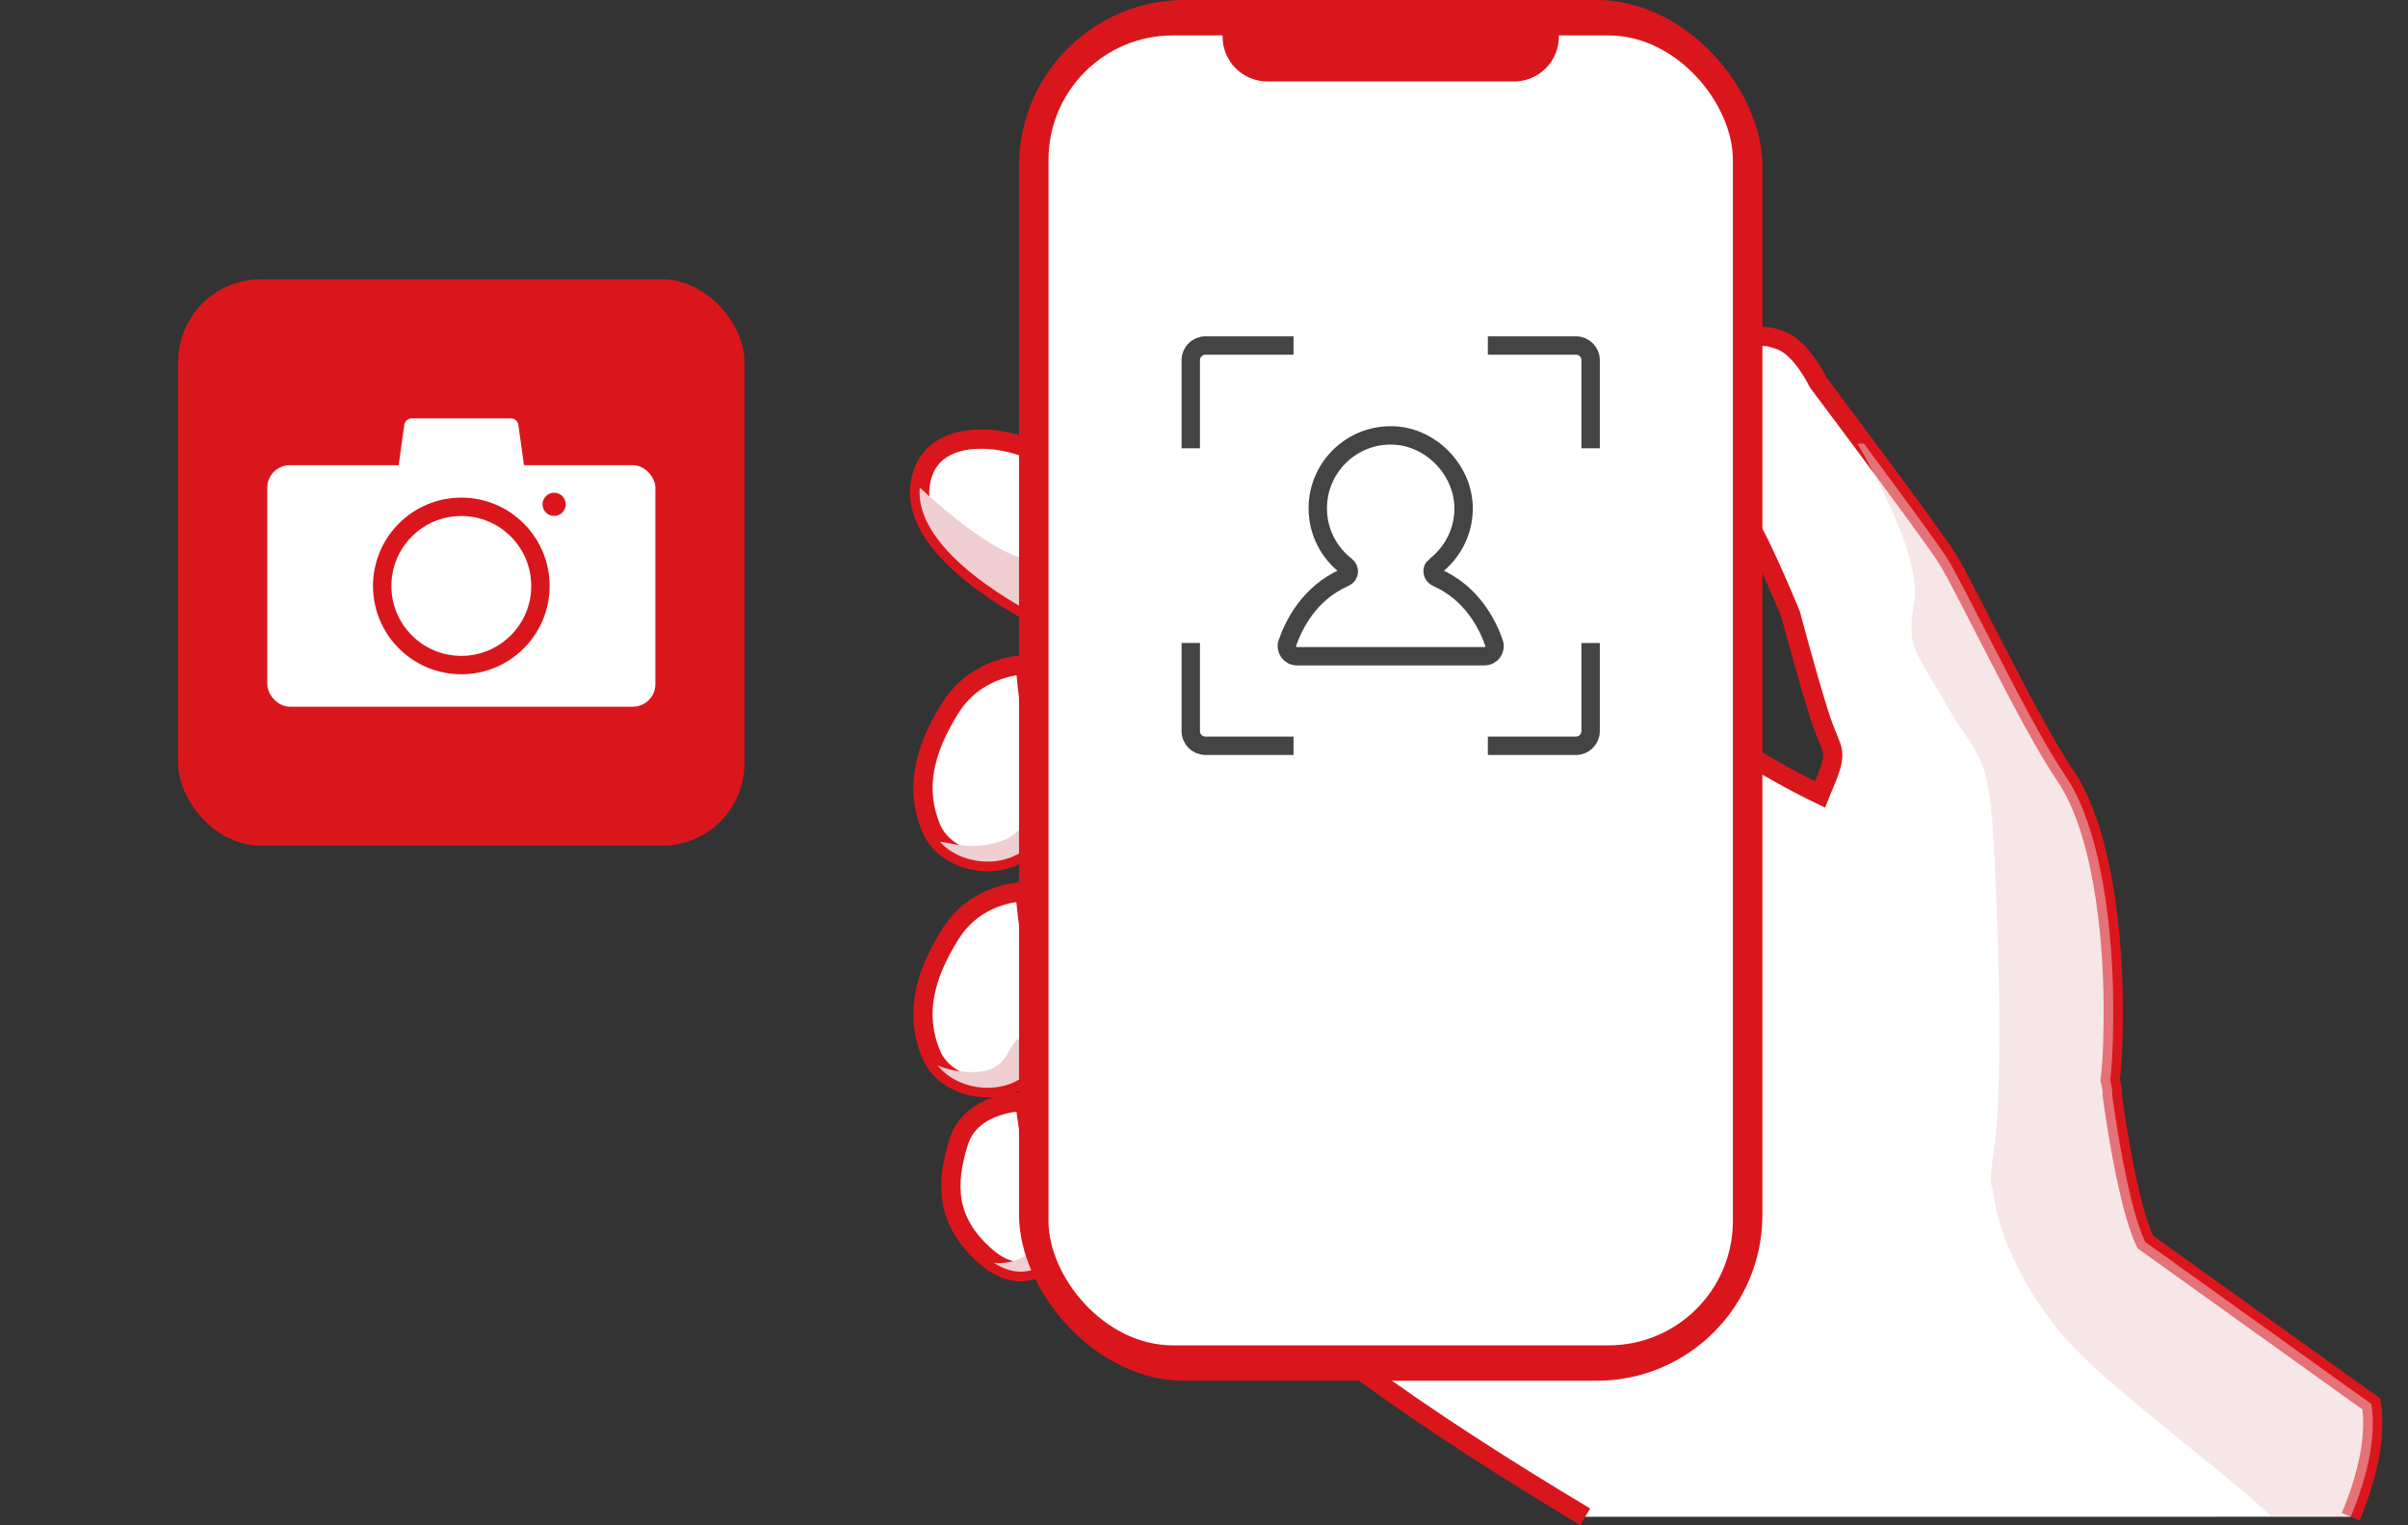 <?xml version="1.0" encoding="UTF-8"?>
<svg xmlns="http://www.w3.org/2000/svg" viewBox="0 0 131 82.95">
  <rect x="0" y="0" width="131" height="82.95" fill="#333333" stroke="none"/>
  <g style="isolation: isolate;">
    <g id="_レイヤー_2" data-name="レイヤー 2">
      <g id="_レイヤー_5" data-name="レイヤー 5">
        <rect y=".5" width="131" height="82" style="fill: none;"/>
        <g>
          <path d="M57.036,31.796c-.042,.505-.084,.945-.117,1.274-.001,.001-.001,.002-.001,.003-.038,.394-.065,.629-.065,.629,0,0-.037-.017-.106-.051-.888-.437-7.032-3.59-6.705-7.128,.002-.021,.003-.042,.006-.063,.436-3.839,5.933-2.53,6.806-1.483,.592,.71,.38,4.473,.183,6.819Z" style="fill: #fff; stroke: #da161d; stroke-miterlimit: 10; stroke-width: 1.048px;"/>
          <path d="M56.919,33.07c-.001,.001-.001,.002-.001,.003-.058,.233-.125,.434-.172,.578-.888-.437-7.032-3.59-6.705-7.128,.977,.908,3.822,3.435,5.677,3.864,.91,.21,1.244,.785,1.318,1.41,.052,.436-.023,.896-.117,1.274Z" style="fill: #efced1; mix-blend-mode: multiply;"/>
          <path d="M56.329,45.568c-1.136,1.742-3.914,1.643-5.198,.218-.196-.216-.358-.465-.473-.742-.873-2.094-.436-4.188,1.047-6.544,1.483-2.356,4.075-2.339,4.075-2.339,0,0,.201,2.688,.462,2.95,.133,.133,.491,1.278,.64,2.637,.143,1.317,.091,2.832-.553,3.82Z" style="fill: #fff; stroke: #da161d; stroke-miterlimit: 10; stroke-width: 1.048px;"/>
          <path d="M56.329,57.871c-1.17,1.795-4.085,1.635-5.312,.085h-.001c-.145-.183-.266-.387-.359-.608-.873-2.094-.436-4.188,1.047-6.544,1.483-2.356,4.06-2.3,4.06-2.3,0,0,.215,2.649,.477,2.911,.154,.154,.614,1.68,.694,3.316,.056,1.133-.071,2.32-.606,3.141Z" style="fill: #fff; stroke: #da161d; stroke-miterlimit: 10; stroke-width: 1.048px;"/>
          <path d="M57.987,67.032c-.243,1.3-1.926,2.979-3.917,1.653-.147-.099-.296-.212-.445-.344-2.181-1.919-2.181-3.926-1.483-6.195s3.624-2.237,3.624-2.237c0,0,.215,2.586,.739,3.022,.326,.272,.923,1.255,1.263,2.295,.207,.629,.319,1.28,.22,1.806Z" style="fill: #fff; stroke: #da161d; stroke-miterlimit: 10; stroke-width: 1.048px;"/>
          <path d="M56.329,57.871c-1.17,1.795-4.085,1.635-5.312,.085,.497,.209,1.197,.392,2.084,.352,1.919-.087,1.658-1.658,2.443-1.832,.424-.094,.975-.899,1.392-1.745,.056,1.133-.071,2.32-.606,3.141Z" style="fill: #efced1; mix-blend-mode: multiply;"/>
          <path d="M56.329,45.568c-1.136,1.742-3.914,1.643-5.198,.218,.663,.059,1.817,.514,3.366-.044,1.872-.674,2.301-3.271,2.385-3.994,.143,1.317,.091,2.832-.553,3.82Z" style="fill: #efced1; mix-blend-mode: multiply;"/>
          <path d="M57.987,67.032c-.243,1.3-1.926,2.979-3.917,1.653,.61,.058,1.351-.039,1.998-.606,1.396-1.222,.349-2.181,1.134-2.53,.223-.1,.411-.205,.565-.323,.207,.629,.319,1.28,.22,1.806Z" style="fill: #efced1; mix-blend-mode: multiply;"/>
          <path d="M127.883,82.5c.921-2.223,1.395-4.33,1.125-6.132l-12.302-8.812c-.287-.599-.552-1.47-.785-2.42-.617-2.514-1.012-5.575-1.012-5.575,.016-.216-.024-.489-.115-.81,.106-.762,.147-1.727,.167-2.974,.087-5.235-.698-10.819-2.618-13.611-1.92-2.792-5.497-10.383-6.457-11.866-.544-.841-2.716-3.788-4.494-6.18-1.358-1.826-2.486-3.33-2.486-3.33,0,0-.872-1.832-2.007-2.269-1.134-.436-2.53-.698-2.879,3.752-.349,4.45,.785,5.41,1.745,7.416,.96,2.007,1.658,3.752,1.658,3.752,0,0,.873,3.315,1.57,5.497,.698,2.181,1.134,1.658,.087,4.101-.023,.055-.047,.113-.071,.173-5.644-2.706-14.737-9.269-17.467-11.777-3.228-2.967-7.765-2.879-12.215-.785-4.45,2.094-8.376,27.833-3.577,36.035,2.611,4.463,12.246,10.886,20.491,15.817" style="fill: #fff; stroke: #da161d; stroke-miterlimit: 10; stroke-width: 1.048px;"/>
          <path d="M129.009,76.368l-12.302-8.812c-.017-.036-.035-.074-.052-.112-.004-.008-.008-.017-.011-.026-.013-.03-.027-.061-.04-.092-.005-.011-.009-.022-.014-.033-.013-.03-.025-.06-.037-.09-.005-.012-.01-.025-.015-.037-.012-.03-.024-.06-.036-.091-.005-.014-.01-.027-.016-.041-.012-.03-.023-.061-.034-.092-.005-.015-.011-.029-.016-.044-.011-.031-.022-.063-.034-.094-.005-.015-.011-.03-.016-.046-.011-.032-.022-.064-.033-.096-.005-.016-.011-.032-.016-.048-.011-.032-.021-.065-.032-.098-.005-.017-.011-.033-.016-.05-.011-.034-.021-.069-.032-.103-.005-.016-.01-.032-.015-.048-.012-.04-.024-.08-.036-.121-.003-.011-.007-.022-.01-.034-.015-.051-.03-.103-.045-.155-.006-.021-.012-.043-.018-.064-.009-.032-.018-.063-.027-.095-.007-.024-.013-.048-.02-.073-.008-.03-.017-.061-.025-.091-.006-.024-.013-.048-.019-.072-.008-.032-.017-.063-.025-.095-.006-.023-.012-.046-.018-.068-.009-.036-.018-.071-.027-.107-.005-.018-.009-.036-.014-.054-.011-.044-.022-.087-.033-.131-.619-2.517-1.016-5.593-1.016-5.593,.016-.216-.024-.489-.115-.81,.106-.762,.147-1.727,.167-2.974,.087-5.235-.698-10.819-2.618-13.611-1.92-2.792-5.497-10.383-6.457-11.866-.544-.841-2.716-3.788-4.494-6.18l-.339,.02s3.525,5.898,3.089,8.516c-.436,2.618,0,2.618,1.745,5.671,1.745,3.054,2.356,2.356,2.618,8.376,.044,1.014,.083,1.961,.117,2.852,.167,4.407,.202,7.479,.058,10.672-.05,1.097-.149,1.908-.234,2.535-.132,.984-.227,1.511-.034,1.968,.056,.575,.498,3.829,3.583,7.625,2.366,2.913,7.939,6.796,11.584,10.123h4.314c.915-2.214,1.384-4.314,1.116-6.11Z" style="fill: #efced1; mix-blend-mode: multiply; opacity: .5;"/>
          <g>
            <g>
              <rect x="87.151" y="4.206" width=".262" height="1.483" style="fill: #fff; stroke: #da161d; stroke-miterlimit: 10; stroke-width: 1.048px;"/>
              <polygon points="87.021 4.293 87.544 4.293 87.282 3.944 87.021 4.293" style="fill: #fff; stroke: #da161d; stroke-miterlimit: 10; stroke-width: 1.048px;"/>
            </g>
            <g>
              <rect x="86.514" y="4.139" width=".262" height="1.483" style="fill: #fff; stroke: #da161d; stroke-miterlimit: 10; stroke-width: 1.048px;"/>
              <polygon points="86.909 5.526 86.386 5.526 86.648 5.875 86.909 5.526" style="fill: #fff; stroke: #da161d; stroke-miterlimit: 10; stroke-width: 1.048px;"/>
            </g>
          </g>
          <g>
            <rect x="88.578" y="4.803" width=".267" height=".921" style="fill: #fff; stroke: #da161d; stroke-miterlimit: 10; stroke-width: 1.048px;"/>
            <rect x="89.039" y="4.477" width=".252" height="1.247" style="fill: #fff; stroke: #da161d; stroke-miterlimit: 10; stroke-width: 1.048px;"/>
            <rect x="89.529" y="4.034" width=".238" height="1.69" style="fill: #fff; stroke: #da161d; stroke-miterlimit: 10; stroke-width: 1.048px;"/>
            <rect x="90.019" y="4.034" width=".238" height="1.69" style="fill: #fff; stroke: #da161d; stroke-miterlimit: 10; stroke-width: 1.048px;"/>
          </g>
          <g>
            <rect x="55.437" width="40.441" height="75.104" rx="9.02" ry="9.02" style="fill: #da161d;"/>
            <rect x="57.041" y="1.926" width="37.231" height="71.252" rx="6.765" ry="6.765" style="fill: #fff;"/>
            <path d="M66.51,1.862h18.295v.131c0,1.345-1.092,2.437-2.437,2.437h-13.421c-1.345,0-2.437-1.092-2.437-2.437v-.131h0Z" style="fill: #da161d;"/>
          </g>
          <g>
            <path d="M78.069,30.795c.925-.71,1.529-1.816,1.554-3.067,.041-2.09-1.723-3.964-3.812-4.043-2.261-.086-4.121,1.722-4.121,3.964,0,1.277,.604,2.411,1.542,3.136,.224,.174,.189,.512-.071,.625-1.935,.844-2.786,2.581-3.125,3.564-.122,.354,.146,.72,.52,.72h10.203c.375,0,.642-.366,.52-.72-.339-.981-1.187-2.713-3.114-3.559-.253-.111-.316-.452-.096-.621Z" style="fill: #fff; stroke: #444; stroke-miterlimit: 10;"/>
            <path d="M80.942,18.794h4.796c.439,0,.795,.356,.795,.795v4.796" style="fill: none; stroke: #444; stroke-miterlimit: 10;"/>
            <path d="M86.533,34.974v4.796c0,.439-.356,.795-.795,.795h-4.796" style="fill: none; stroke: #444; stroke-miterlimit: 10;"/>
            <path d="M70.371,40.564h-4.796c-.439,0-.795-.356-.795-.795v-4.796" style="fill: none; stroke: #444; stroke-miterlimit: 10;"/>
            <path d="M64.78,24.385v-4.796c0-.439,.356-.795,.795-.795h4.796" style="fill: none; stroke: #444; stroke-miterlimit: 10;"/>
          </g>
        </g>
        <rect x="9.693" y="15.193" width="30.807" height="30.807" rx="4.488" ry="4.488" style="fill: #da161d;"/>
        <g>
          <rect x="14.54" y="25.302" width="21.114" height="13.137" rx="1.226" ry="1.226" style="fill: #fff;"/>
          <circle cx="25.096" cy="31.871" r="4.304" style="fill: none; stroke: #da161d; stroke-miterlimit: 10;"/>
          <circle cx="30.146" cy="27.432" r=".632" style="fill: #da161d;"/>
          <path d="M28.728,26.904h-7.263l.519-3.726c0-.234,.19-.424,.424-.424h5.377c.234,0,.424,.19,.424,.424l.519,3.726Z" style="fill: #fff;"/>
        </g>
      </g>
    </g>
  </g>
</svg>